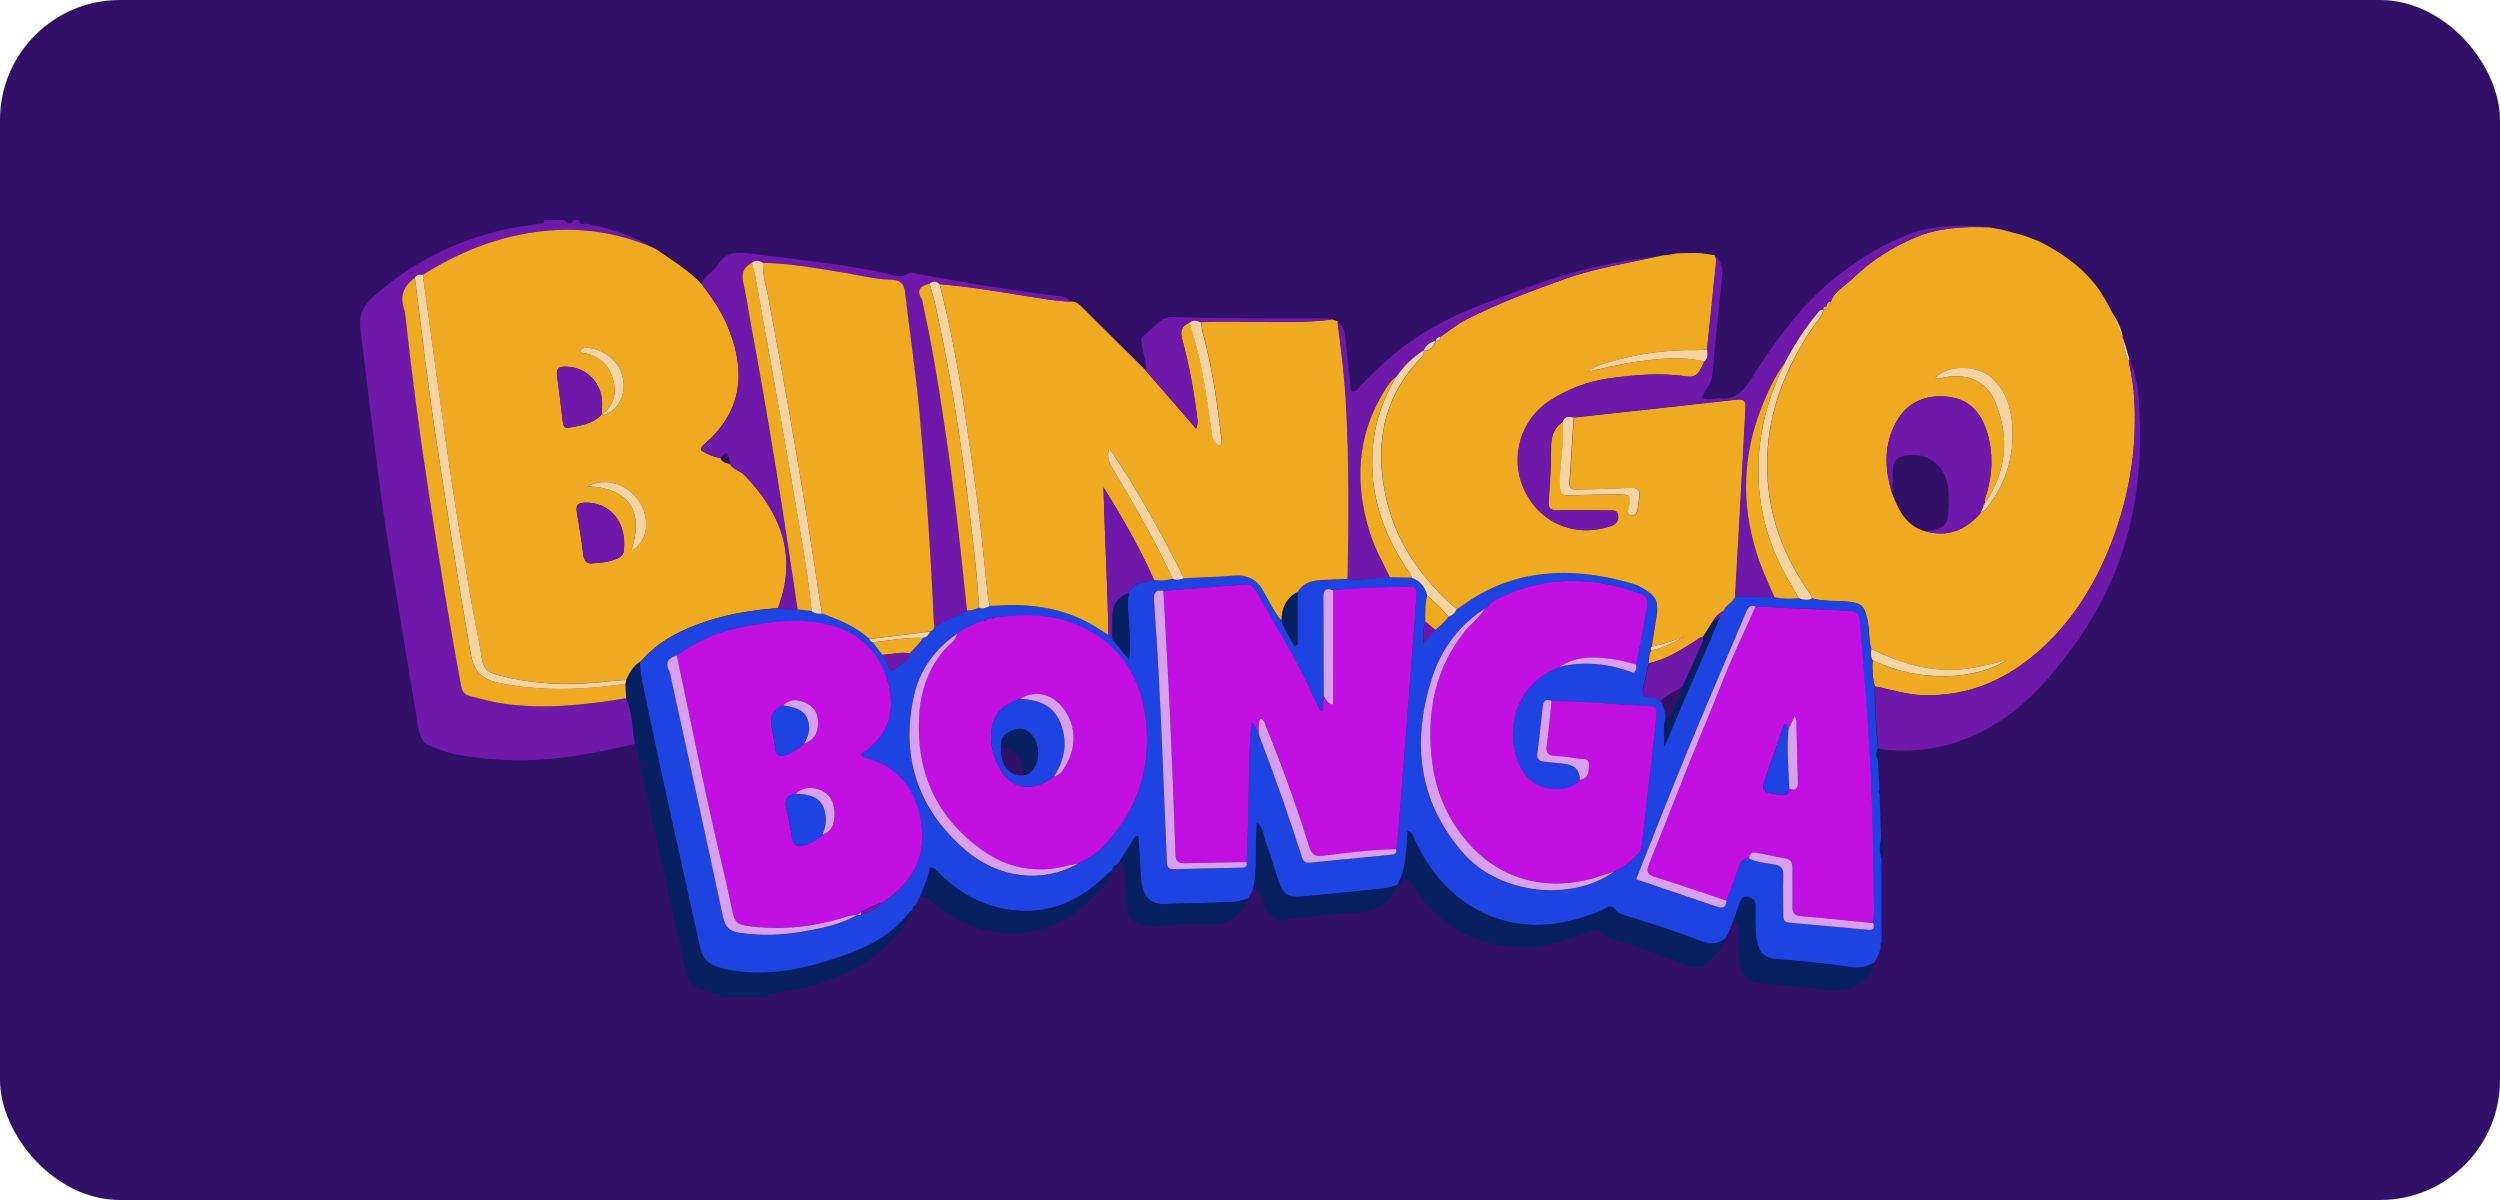 <?xml version="1.0" encoding="UTF-8"?>
<svg xmlns="http://www.w3.org/2000/svg" width="125" height="60" viewBox="0 0 125 60" fill="none">
  <rect width="125" height="60" rx="6" fill="#311067"></rect>
  <g clip-path="url(#clip0_3634_285)">
    <path d="M31.75 37.193C30.301 37.54 28.842 37.828 27.355 37.958C25.893 38.083 24.443 37.995 22.997 37.757C22.475 37.669 21.978 37.486 21.489 37.289C21.079 37.126 20.971 36.742 20.908 36.345C20.415 33.345 19.909 30.345 19.433 27.341C18.861 23.714 18.476 20.054 18.017 16.407C17.925 15.684 18.213 15.237 18.735 14.773C20.574 13.143 22.692 12.086 25.061 11.51C25.68 11.359 26.315 11.297 26.941 11.18C27.033 11.163 27.263 11.267 27.2 11H28.224C28.362 11.238 28.546 11.238 28.692 11H28.972C28.943 11.309 29.189 11.167 29.31 11.188C30.535 11.418 31.696 11.802 32.774 12.433C30.418 11.38 27.994 11.238 25.5 11.84C23.929 12.22 22.5 12.889 21.142 13.737C20.966 13.703 20.812 13.728 20.72 13.904C20.152 14.326 19.985 14.861 20.235 15.525C20.256 15.584 20.256 15.646 20.265 15.709C20.582 18.688 20.983 21.65 21.439 24.613C21.936 27.851 22.458 31.081 23.06 34.298C23.114 34.582 23.235 34.728 23.515 34.803C24.088 34.95 24.652 35.108 25.241 35.188C27.284 35.468 29.298 35.234 31.308 34.908C31.654 35.63 31.596 36.433 31.755 37.189L31.75 37.193Z" fill="#6E19AA"></path>
    <path d="M31.75 37.193C31.588 36.437 31.65 35.635 31.303 34.912C31.291 34.674 31.278 34.436 31.27 34.197C31.283 34.131 31.295 34.064 31.303 33.997C31.487 33.633 31.659 33.261 32.051 33.065C32.035 33.379 32.072 33.684 32.135 33.989C33.046 38.443 34.048 42.876 35.03 47.317C35.122 47.727 35.298 48.086 35.707 48.261C36.079 48.42 36.472 48.504 36.877 48.554C38.402 48.75 39.877 48.512 41.331 48.065C42.915 47.576 44.452 46.995 45.505 45.604C45.53 45.571 45.585 45.562 45.626 45.541C45.146 46.536 44.419 47.321 43.512 47.94C42.092 48.917 40.483 49.398 38.799 49.653C38.645 49.678 38.44 49.607 38.381 49.845H36.05C36.008 49.627 35.824 49.673 35.678 49.644C34.671 49.44 34.416 49.168 34.199 48.173C33.589 45.37 32.966 42.566 32.344 39.767C32.152 38.906 32.031 38.025 31.746 37.185L31.75 37.193Z" fill="#062060"></path>
    <path d="M102.529 12.375C103.641 13.014 104.598 13.812 105.241 14.944C105.525 15.6 106.043 16.139 106.139 16.891C106.189 17.276 106.26 17.673 106.436 18.036C106.52 18.538 106.637 19.03 106.682 19.536C106.904 22.156 106.515 24.696 105.571 27.14C104.823 29.079 103.762 30.842 102.237 32.284C100.511 33.917 98.497 34.858 96.07 34.757C95.272 34.724 94.52 34.469 93.747 34.323C93.621 33.892 93.613 33.45 93.63 33.007C96.061 34.214 98.932 33.951 100.332 33.007C99.454 33.232 98.627 33.441 97.775 33.487C96.27 33.562 94.9 33.09 93.567 32.459C93.425 31.966 93.488 31.452 93.367 30.955C93.199 30.278 93.082 30.157 92.397 30.09C91.804 30.032 91.198 30.09 90.613 29.927C90.546 29.681 90.371 29.497 90.237 29.292C89.289 27.863 88.662 26.301 88.449 24.6C88.064 21.554 88.971 18.838 90.667 16.34C90.855 16.064 91.131 15.834 91.177 15.471V15.479C91.252 15.458 91.298 15.408 91.315 15.333C91.332 15.291 91.348 15.249 91.365 15.203C91.449 15.203 91.503 15.162 91.545 15.095C91.725 14.539 92.251 14.309 92.627 13.937C93.542 13.039 94.616 12.358 95.781 11.869C96.951 11.376 98.209 11.322 99.467 11.368C99.634 11.397 99.801 11.43 99.964 11.46L99.972 11.468V11.455C100.378 11.56 100.783 11.668 101.184 11.773C101.439 11.869 101.694 11.969 101.949 12.065C102.116 12.153 102.283 12.241 102.446 12.325C102.475 12.341 102.5 12.358 102.529 12.375ZM99.045 25.619L99.036 25.628C99.208 25.569 99.312 25.44 99.417 25.302C100.307 24.136 100.699 22.812 100.62 21.354C100.566 20.418 100.311 19.557 99.588 18.893C98.869 18.233 97.323 18.228 96.772 18.901C96.964 18.989 97.135 18.884 97.307 18.855C98.405 18.667 99.325 19.076 99.755 20.096C100.503 21.863 100.323 23.568 99.241 25.168C99.212 24.959 99.304 24.771 99.358 24.579C99.617 23.664 99.65 22.732 99.412 21.817C99.166 20.865 98.652 20.067 97.624 19.875C96.58 19.678 95.56 19.966 94.967 20.848C94.186 22.018 94.194 23.363 94.616 24.696C94.938 25.519 95.301 26.301 96.262 26.56C97.344 26.869 98.226 26.53 98.965 25.724C98.99 25.691 99.02 25.653 99.045 25.619Z" fill="#EEAB21"></path>
    <path d="M32.051 33.065C31.659 33.261 31.487 33.633 31.303 33.997C31.074 34.014 30.84 34.018 30.61 34.047C28.667 34.281 26.745 34.264 24.844 33.734C24.397 33.608 24.167 33.42 24.092 32.94C23.937 31.929 23.703 30.93 23.536 29.923C23.198 27.939 22.863 25.95 22.563 23.957C22.228 21.721 21.927 19.478 21.618 17.238C21.455 16.072 21.297 14.907 21.138 13.741C22.496 12.893 23.929 12.224 25.496 11.844C27.99 11.242 30.413 11.384 32.77 12.437C33.572 12.993 34.416 13.499 35.093 14.213C35.665 14.948 36.171 15.717 36.501 16.599C37.303 18.742 37.036 20.631 35.243 22.185C35.151 22.265 35.043 22.335 35.064 22.519C35.352 22.686 35.661 22.845 36.021 22.891C36.087 23.146 36.321 23.15 36.514 23.213C36.685 23.489 37.023 23.53 37.241 23.76C39.062 25.661 39.89 27.801 38.899 30.399C37.692 30.495 36.493 30.679 35.34 31.055C34.09 31.465 32.933 32.041 32.047 33.057L32.051 33.065ZM30.079 20.727C30.301 20.76 30.468 20.639 30.627 20.514C31.174 20.088 31.337 19.277 31.028 18.521C30.764 17.877 29.879 17.322 29.244 17.401C29.139 17.414 29.018 17.409 29.005 17.627C29.745 17.706 30.326 18.053 30.593 18.792C30.89 19.616 30.706 20.28 30.079 20.735C30.087 20.489 30.121 20.238 30.096 19.991C30.004 19.014 29.202 18.312 28.237 18.333C27.936 18.341 27.81 18.437 27.852 18.751C27.957 19.536 28.049 20.322 28.14 21.107C28.161 21.278 28.224 21.425 28.429 21.387C29.018 21.27 29.636 21.212 30.079 20.727ZM29.686 28.16C30.121 28.151 30.485 28.081 30.835 27.939C31.023 27.863 31.166 27.734 31.186 27.541C31.349 26.159 30.547 25.097 29.223 25.131C28.893 25.139 28.784 25.273 28.838 25.595C28.955 26.284 29.072 26.969 29.147 27.663C29.189 28.06 29.352 28.227 29.682 28.16H29.686ZM31.546 27.55C32.34 27.145 32.532 26.108 32.03 25.198C31.5 24.224 30.276 23.819 29.381 24.316C31.713 24.399 32.152 25.891 31.542 27.55H31.546Z" fill="#EEAB21"></path>
    <path d="M32.051 33.065C32.937 32.05 34.094 31.473 35.344 31.064C36.497 30.688 37.696 30.504 38.904 30.408C39.225 30.512 39.555 30.45 39.881 30.475C40.115 30.504 40.349 30.529 40.583 30.558C40.738 30.679 40.913 30.704 41.105 30.679C41.954 31.005 42.798 31.327 43.479 31.958C43.504 32.05 43.558 32.108 43.654 32.121C43.809 32.33 43.963 32.535 44.118 32.743C44.222 32.931 44.356 33.099 44.41 33.316C44.448 33.462 44.599 33.604 44.72 33.479C44.979 33.211 45.438 33.128 45.484 32.664C45.722 32.422 45.969 32.184 46.149 31.891C46.333 31.853 46.445 31.736 46.516 31.573C46.642 31.532 46.704 31.436 46.725 31.31C47.268 31.047 47.812 30.784 48.355 30.521C48.564 30.521 48.764 30.475 48.948 30.378C49.14 30.445 49.316 30.387 49.483 30.291C49.621 30.291 49.759 30.291 49.901 30.278C51.442 30.174 52.934 30.374 54.325 31.08C54.706 31.273 55.061 31.523 55.424 31.749C55.445 31.858 55.541 31.899 55.621 31.954L56.44 32.969C56.519 32.576 56.498 32.225 56.49 31.878C56.473 31.139 56.327 30.404 56.44 29.66C56.669 29.075 57.238 29.142 57.701 28.995C58.015 29.062 58.324 29.016 58.629 28.945C58.821 29.021 59.009 28.983 59.193 28.908C60.012 28.866 60.835 28.854 61.65 28.782C62.327 28.724 62.811 28.933 63.154 29.539C63.442 30.048 63.697 30.583 64.073 31.039C64.224 31.494 64.487 31.878 64.717 32.288C64.767 32.271 64.821 32.25 64.871 32.234V29.61C65.126 29.179 65.54 29.046 66.004 29.021C66.463 28.995 66.923 28.979 67.382 28.954C68.088 29.033 68.786 28.858 69.488 28.866C69.847 28.87 70.211 28.878 70.57 28.883C71.001 29.033 71.247 29.342 71.352 29.777C71.243 30.203 71.247 30.642 71.26 31.076C71.172 31.398 71.155 31.72 71.155 32.171C71.406 31.891 71.577 31.691 71.753 31.494C71.991 31.289 72.233 31.089 72.413 30.826C72.613 30.775 72.743 30.642 72.831 30.462C73.152 30.245 73.457 30.011 73.792 29.814C76.332 28.327 78.993 28.398 81.709 29.209C81.856 29.25 81.993 29.334 82.127 29.409C82.783 29.768 82.934 30.073 82.817 30.813C82.737 31.319 82.658 31.824 82.574 32.326C82.524 32.384 82.512 32.443 82.553 32.509C82.424 32.71 82.453 32.94 82.42 33.157C82.374 33.395 82.323 33.633 82.278 33.876C82.227 34.143 82.085 34.44 82.152 34.674C82.236 34.962 82.654 34.786 82.871 34.966C82.917 35.004 82.984 35.012 83.038 35.033C83.147 35.305 83.264 35.572 83.284 35.869C83.117 36.349 83.247 36.842 83.188 37.335C83.665 36.333 84.037 35.3 84.488 34.306C85.002 33.182 85.466 32.033 85.959 30.897C86.046 30.792 86.142 30.688 86.142 30.533C86.264 30.224 86.619 30.115 86.74 29.81C87.396 29.827 88.052 29.84 88.708 29.856C89.109 29.931 89.514 29.952 89.919 29.898C90.141 29.99 90.362 30.019 90.592 29.915C91.177 30.078 91.783 30.019 92.376 30.078C93.066 30.145 93.183 30.266 93.346 30.943C93.467 31.44 93.404 31.958 93.546 32.447C93.525 32.635 93.513 32.819 93.609 32.994C93.592 33.437 93.6 33.88 93.726 34.31C93.743 35.342 93.788 36.374 93.893 37.402C93.793 37.607 93.784 37.807 93.893 38.008C93.918 38.505 93.947 39.002 93.972 39.499C93.914 39.562 93.918 39.629 93.977 39.688C94.002 40.423 94.027 41.163 94.052 41.898C93.981 42.249 93.951 42.6 94.077 42.947C94.077 44.342 94.081 45.742 94.085 47.137C94.018 47.196 94.002 47.267 94.039 47.346C93.989 47.639 93.851 47.898 93.697 48.148C93.358 48.295 93.037 48.416 92.635 48.361C91.394 48.19 90.145 48.031 88.892 47.965C88.215 47.927 87.922 47.63 87.809 46.928C87.718 46.373 87.772 45.813 87.759 45.257C87.751 45.006 87.617 44.902 87.4 44.843C87.158 44.781 87.066 44.919 86.995 45.115C86.878 45.449 86.752 45.784 86.631 46.118C86.527 46.402 86.418 46.686 86.239 46.937C85.858 47.229 85.466 47.229 85.023 47.054C83.769 46.556 82.478 46.155 81.187 45.754C81.02 45.704 80.857 45.637 80.761 45.491C80.623 45.282 80.473 45.303 80.285 45.407C79.833 45.654 79.34 45.804 78.847 45.947C77.422 46.348 75.994 46.373 74.598 45.834C72.726 45.111 71.51 43.707 70.687 41.927C70.629 41.797 70.633 41.618 70.374 41.543C70.303 42.479 70.34 43.423 69.852 44.254C69.626 44.313 69.409 44.401 69.179 44.426C67.821 44.568 66.463 44.701 65.105 44.827C64.386 44.894 64.132 44.727 63.894 44.029C63.68 43.398 63.509 42.75 63.271 42.132C63.15 41.818 63.171 41.442 62.845 41.121C62.719 42.316 62.903 43.452 62.619 44.559C62.548 44.681 62.477 44.802 62.406 44.927C62.185 44.986 61.963 45.082 61.737 45.09C60.547 45.14 59.352 45.178 58.161 45.203C57.568 45.215 57.217 44.906 57.087 44.317C57.004 43.937 57.008 43.548 56.983 43.16C56.958 42.713 56.924 42.261 56.891 41.814L56.778 41.802C56.498 42.24 56.218 42.679 55.938 43.118C55.909 43.151 55.884 43.185 55.855 43.222C55.712 43.277 55.612 43.364 55.604 43.527C55.587 43.544 55.575 43.561 55.562 43.582C55.378 43.619 55.291 43.778 55.165 43.891C54.041 44.935 52.733 45.579 51.183 45.545C49.583 45.512 48.213 44.873 47.047 43.778C46.888 43.628 46.779 43.398 46.479 43.369C46.416 43.899 46.174 44.355 46.002 44.831C45.927 44.973 45.852 45.119 45.777 45.261C45.676 45.299 45.622 45.37 45.626 45.478C45.614 45.499 45.601 45.52 45.589 45.541C45.547 45.562 45.493 45.571 45.468 45.604C44.41 46.995 42.877 47.576 41.294 48.065C39.844 48.512 38.365 48.75 36.84 48.554C36.434 48.504 36.041 48.42 35.67 48.261C35.26 48.086 35.085 47.726 34.993 47.317C34.011 42.88 33.008 38.442 32.097 33.989C32.035 33.684 31.997 33.379 32.014 33.065H32.051ZM43.04 45.746C43.437 45.629 43.805 45.47 44.085 45.153C44.197 45.073 44.314 44.994 44.427 44.91C45.785 43.937 46.341 42.617 46.036 40.979C45.748 39.437 44.908 38.35 43.341 37.916C43.241 37.887 43.119 37.891 43.053 37.778C43.094 37.607 43.266 37.565 43.383 37.477C44.277 36.775 44.665 35.852 44.519 34.736C44.268 32.806 43.061 31.557 41.122 31.172C39.806 30.909 38.515 31.101 37.211 31.34C35.971 31.569 34.851 32.041 33.84 32.785C33.409 32.906 33.251 33.149 33.476 33.579C33.526 33.671 33.53 33.788 33.556 33.892C34.425 37.874 35.31 41.852 36.154 45.842C36.267 46.385 36.518 46.59 37.028 46.657C38.068 46.799 39.104 46.765 40.132 46.59C41.076 46.427 42.016 46.239 42.869 45.758H42.86C42.923 45.758 42.99 45.75 43.053 45.746H43.04ZM54.016 43.126H54.041C54.359 42.926 54.706 42.775 54.973 42.516C56.786 40.74 57.563 38.576 57.292 36.065C57.054 33.88 56.03 32.196 53.958 31.285C52.596 30.688 51.158 30.7 49.708 30.88C49.671 30.888 49.633 30.897 49.6 30.905C49.512 30.93 49.424 30.951 49.337 30.976C49.291 30.993 49.24 31.005 49.194 31.022C48.718 31.189 48.254 31.381 47.853 31.703C46.75 32.455 45.99 33.504 45.702 34.774C45.012 37.82 45.864 40.431 48.229 42.491C49.917 43.962 52.132 44.2 53.907 43.193C53.945 43.172 53.983 43.156 54.02 43.135L54.016 43.126ZM87.776 30.324C87.425 30.203 87.354 30.47 87.258 30.7C86.251 33.082 85.232 35.455 84.246 37.845C83.41 39.876 82.612 41.923 81.801 43.966C83.163 44.426 84.496 44.873 85.825 45.328C86.13 45.433 86.309 45.387 86.322 45.032C86.531 44.455 86.757 43.883 86.949 43.297C87.037 43.038 87.179 42.913 87.45 42.93C87.851 43.105 88.286 43.151 88.712 43.218C89.063 43.273 89.172 43.44 89.159 43.778C89.142 44.426 89.159 45.077 89.159 45.725C89.159 45.921 89.163 46.101 89.427 46.126C90.751 46.243 92.076 46.364 93.4 46.486C93.667 46.511 93.734 46.389 93.655 46.151C93.667 45.934 93.692 45.717 93.692 45.504C93.671 42.537 93.609 39.575 93.417 36.612C93.296 34.77 93.128 32.927 92.995 31.085C92.97 30.738 92.861 30.55 92.472 30.533C90.906 30.475 89.339 30.391 87.772 30.32L87.776 30.324ZM77.953 33.358C79.236 33.04 80.481 33.207 81.684 33.65C81.835 33.512 81.814 33.374 81.805 33.236C81.964 32.384 82.131 31.536 82.286 30.683C82.432 29.852 82.436 29.814 81.63 29.551C79.466 28.845 77.31 28.833 75.204 29.785C74.932 29.906 74.623 30.007 74.443 30.282C74.381 30.328 74.318 30.374 74.255 30.424C72.944 31.256 72.07 32.447 71.602 33.892C70.566 37.076 70.892 40.072 73.156 42.662C74.957 44.727 78.559 45.123 80.707 43.586C81.162 43.402 81.525 43.093 81.864 42.746C81.998 42.608 82.069 42.445 82.09 42.253C82.265 40.665 82.453 39.082 82.633 37.498C82.7 36.913 82.762 36.328 82.825 35.743C82.85 35.526 82.846 35.338 82.545 35.321C80.89 35.238 79.24 35.066 77.581 35.058C77.314 34.941 77.168 35.029 77.134 35.321C77.046 36.107 76.959 36.897 76.863 37.678C76.829 37.962 76.942 38.075 77.214 38.096C77.552 38.121 77.891 38.167 78.233 38.204C78.726 38.254 78.98 38.518 78.993 38.994C78.776 39.261 78.488 39.391 78.154 39.437C77.118 39.571 76.328 39.136 75.927 38.171C75.271 36.612 75.659 34.264 77.953 33.37V33.358ZM65.611 34.707C64.775 32.91 63.76 31.218 62.774 29.505C62.653 29.292 62.494 29.2 62.243 29.221C60.885 29.334 59.527 29.438 58.169 29.543C57.752 29.459 57.672 29.66 57.701 30.04C57.894 32.685 58.027 35.33 58.132 37.979C58.199 39.667 58.274 41.355 58.341 43.043C58.349 43.277 58.361 43.473 58.687 43.461C59.803 43.427 60.919 43.406 62.034 43.385C62.218 43.385 62.394 43.373 62.327 43.105C62.456 40.791 62.389 38.472 62.556 36.128C62.786 36.24 62.749 36.483 62.932 36.541C62.945 36.633 62.937 36.729 62.97 36.813C63.751 38.819 64.453 40.849 65.114 42.896C65.189 43.13 65.335 43.156 65.54 43.135C66.864 43.001 68.189 42.876 69.513 42.746C69.689 42.729 69.873 42.717 69.818 42.458C69.835 42.353 69.864 42.245 69.873 42.136C70.094 39.307 70.311 36.479 70.533 33.65C70.633 32.367 70.729 31.085 70.825 29.802C70.846 29.555 70.867 29.317 70.503 29.33C69.221 29.367 67.934 29.367 66.651 29.514C66.35 29.384 66.171 29.443 66.171 29.806C66.175 31.473 66.179 33.145 66.187 34.812C66.166 35.058 66.141 35.305 66.12 35.555C66.095 35.555 66.066 35.559 66.041 35.564C65.907 35.292 65.774 35.02 65.644 34.749C65.648 34.724 65.644 34.711 65.619 34.703L65.611 34.707Z" fill="#1D43E0"></path>
    <path d="M64.077 31.039C63.697 30.583 63.446 30.044 63.158 29.539C62.811 28.933 62.331 28.724 61.654 28.782C60.839 28.854 60.016 28.87 59.197 28.908C58.082 26.664 56.866 24.479 55.458 22.407C55.345 22.766 55.428 23.071 55.591 23.355C55.85 23.798 56.114 24.237 56.368 24.675C57.179 26.067 57.969 27.471 58.629 28.941C58.324 29.012 58.015 29.058 57.701 28.991C56.987 27.387 56.114 25.866 55.173 24.366C55.24 26.84 55.382 29.292 55.424 31.749C55.056 31.523 54.706 31.277 54.325 31.081C52.934 30.374 51.442 30.174 49.901 30.278C49.763 30.287 49.625 30.287 49.483 30.291C49.445 30.061 49.395 29.835 49.37 29.606C49.253 28.515 49.153 27.42 49.027 26.326C48.798 24.312 48.488 22.306 48.192 20.301C47.887 18.245 47.494 16.214 46.984 14.205C48.468 14.322 49.93 14.577 51.392 14.811C52.107 14.923 52.817 15.049 53.54 15.078C53.803 15.057 53.966 15.224 54.133 15.391C55.186 16.44 56.239 17.485 57.292 18.529C58.132 19.494 58.967 20.459 59.807 21.429C59.895 21.216 59.891 21.065 59.87 20.915C59.699 19.595 59.473 18.279 59.118 16.996C58.997 16.553 59.072 16.294 59.485 16.127C59.573 16.423 59.665 16.72 59.745 17.017C60.146 18.483 60.367 19.983 60.568 21.483C60.609 21.788 60.639 22.118 60.99 22.26C61.153 22.122 61.077 21.98 61.065 21.847C60.868 20.079 60.601 18.324 60.141 16.603C60.096 16.44 60.079 16.269 60.05 16.102C60.914 16.039 61.783 16.085 62.653 16.085C63.969 16.085 65.285 16.143 66.597 15.968C66.693 15.997 66.793 16.031 66.889 16.06C67.065 17.426 67.24 18.788 67.315 20.167C67.47 23.092 67.466 26.017 67.395 28.941C66.935 28.962 66.476 28.983 66.016 29.008C65.552 29.033 65.139 29.167 64.884 29.597C64.316 29.902 64.086 30.399 64.086 31.026L64.077 31.039Z" fill="#EEAB21"></path>
    <path d="M82.432 33.161C82.466 32.944 82.436 32.714 82.566 32.514C83.188 32.413 83.715 32.083 84.266 31.808C83.719 32.021 83.163 32.213 82.587 32.33C82.666 31.824 82.75 31.319 82.829 30.817C82.942 30.078 82.796 29.773 82.14 29.413C82.006 29.338 81.868 29.255 81.722 29.213C79.006 28.402 76.34 28.335 73.804 29.819C73.47 30.015 73.161 30.249 72.843 30.466C71.113 28.971 69.826 27.174 69.317 24.922C68.732 22.344 69.116 19.962 70.988 17.957C71.097 17.84 71.255 17.727 71.189 17.522C71.544 17.564 71.686 17.33 71.794 17.054H71.79C71.945 17.063 72.037 16.996 72.037 16.829C72.459 16.544 72.856 16.214 73.307 15.98C74.903 15.166 76.578 14.543 78.262 13.941C79.746 13.415 81.291 13.173 82.821 12.834C82.959 12.809 83.096 12.784 83.23 12.759C83.268 12.759 83.309 12.755 83.351 12.751C83.51 12.726 83.673 12.696 83.832 12.671C83.903 12.671 83.978 12.663 84.053 12.659C84.279 12.659 84.5 12.65 84.722 12.65C84.83 12.65 84.943 12.659 85.056 12.659C85.282 12.692 85.507 12.726 85.733 12.759C85.787 12.847 85.833 12.939 85.821 13.056C85.666 14.526 85.516 16.001 85.365 17.472C85.198 17.485 85.027 17.51 84.86 17.506C83.347 17.48 81.868 17.673 80.422 18.12C80.105 18.22 79.766 18.295 79.407 18.579C80.239 18.404 80.953 18.22 81.68 18.111C82.858 17.936 84.041 17.79 85.227 18.074C85.039 18.429 84.935 18.905 84.383 18.826C83.063 18.629 81.747 18.738 80.443 18.922C79.374 19.072 78.371 19.457 77.464 20.054C76.048 20.982 75.5 22.854 76.181 24.399C76.946 26.142 78.734 26.915 80.552 26.305C80.823 26.213 80.924 26.046 80.911 25.787C80.894 25.477 80.652 25.528 80.464 25.523C79.612 25.515 78.755 25.503 77.903 25.519C77.548 25.528 77.41 25.436 77.439 25.043C77.506 24.161 77.556 23.276 77.556 22.394C77.556 21.842 77.686 21.391 78.158 21.078C78.158 21.249 78.158 21.416 78.158 21.588C78.17 22.515 77.961 23.434 78.011 24.366C78.028 24.671 78.112 24.776 78.413 24.767C79.236 24.742 80.055 24.734 80.878 24.725C81.53 24.717 81.584 24.776 81.438 25.415C81.404 25.569 81.375 25.712 81.534 25.766C81.713 25.828 81.835 25.682 81.876 25.536C81.931 25.344 81.918 25.135 81.964 24.939C82.056 24.525 81.906 24.374 81.484 24.395C80.648 24.441 79.812 24.454 78.972 24.483C78.713 24.491 78.454 24.512 78.484 24.124C78.559 23.042 78.626 21.959 78.697 20.877C81.425 20.581 84.153 20.284 86.882 19.979C87.237 19.941 87.308 20.088 87.287 20.401C87.17 22.477 87.061 24.554 86.949 26.631C86.89 27.696 86.828 28.762 86.765 29.827C86.639 30.132 86.284 30.245 86.167 30.55C85.929 30.683 85.745 30.872 85.62 31.118C85.466 31.36 85.311 31.603 85.156 31.845C84.993 31.862 84.889 31.983 84.759 32.062C84.028 32.514 83.305 32.986 82.445 33.17L82.432 33.161Z" fill="#EEAB21"></path>
    <path d="M53.536 15.086C52.813 15.057 52.102 14.936 51.388 14.819C49.926 14.585 48.459 14.33 46.98 14.213C46.821 14.067 46.654 14.021 46.474 14.188C46.052 14.297 45.789 14.48 46.09 14.961C46.144 15.049 46.136 15.17 46.161 15.278C46.604 17.284 46.926 19.31 47.235 21.341C47.456 22.799 47.648 24.257 47.824 25.72C48.016 27.32 48.175 28.924 48.35 30.529C47.807 30.792 47.264 31.055 46.721 31.319C46.713 31.273 46.696 31.227 46.692 31.181C46.533 27.659 46.286 24.14 45.969 20.627C45.785 18.617 45.48 16.62 45.25 14.618C45.2 14.171 44.987 14 44.565 13.992C43.746 13.971 42.952 13.762 42.15 13.632C40.821 13.415 39.497 13.173 38.147 13.143C37.963 13.052 37.775 12.972 37.592 13.152C37.145 13.369 37.044 13.703 37.161 14.184C37.316 14.831 37.404 15.496 37.525 16.152C38.41 20.911 39.171 25.691 39.873 30.483C39.547 30.458 39.217 30.521 38.895 30.416C39.885 27.817 39.058 25.678 37.236 23.777C37.019 23.547 36.681 23.505 36.509 23.23C36.426 23.05 36.526 22.808 36.321 22.661C36.163 22.678 36.104 22.812 36.016 22.904C35.661 22.854 35.352 22.699 35.06 22.532C35.035 22.348 35.147 22.273 35.239 22.198C37.032 20.643 37.303 18.755 36.497 16.611C36.167 15.73 35.661 14.961 35.089 14.226C35.185 13.774 35.657 13.62 35.866 13.273C36.259 12.617 36.789 12.579 37.483 12.671C39.752 12.98 42.041 13.173 44.281 13.666C44.678 13.753 45.045 13.95 45.447 13.657C45.522 13.603 45.689 13.657 45.81 13.682C48.137 14.125 50.477 14.501 52.83 14.794C53.084 14.827 53.36 14.844 53.531 15.09L53.536 15.086Z" fill="#6E19AA"></path>
    <path d="M78.141 21.078C77.669 21.391 77.54 21.842 77.54 22.394C77.54 23.276 77.493 24.161 77.422 25.043C77.393 25.431 77.531 25.523 77.886 25.519C78.739 25.503 79.595 25.519 80.448 25.523C80.64 25.523 80.882 25.477 80.895 25.787C80.907 26.046 80.811 26.213 80.535 26.305C78.714 26.915 76.93 26.142 76.165 24.399C75.484 22.854 76.035 20.982 77.448 20.054C78.354 19.457 79.357 19.072 80.427 18.922C81.734 18.738 83.046 18.629 84.367 18.826C84.918 18.909 85.023 18.433 85.211 18.074C85.424 17.911 85.353 17.685 85.344 17.476C85.495 16.006 85.645 14.531 85.8 13.06C85.812 12.943 85.766 12.855 85.712 12.763C86.017 13.022 86.155 13.34 86.113 13.741C85.942 15.408 85.771 17.075 85.616 18.742C85.574 19.181 85.282 19.49 85.064 19.858C85.386 20.075 85.695 19.887 85.984 19.916C86.744 19.991 87.141 19.586 87.538 18.968C88.812 16.975 90.183 15.044 92.117 13.607C93.178 12.818 94.302 12.124 95.552 11.677C96.818 11.221 98.134 11.234 99.454 11.364C98.197 11.318 96.935 11.376 95.769 11.865C94.599 12.358 93.525 13.035 92.615 13.933C92.238 14.305 91.712 14.535 91.532 15.09C91.445 15.078 91.39 15.128 91.353 15.199C91.336 15.241 91.319 15.283 91.302 15.329C91.215 15.341 91.169 15.391 91.156 15.475L91.16 15.466C91.094 15.496 91.002 15.504 90.956 15.554C90.279 16.344 89.715 17.205 89.243 18.132C88.737 18.801 88.39 19.549 88.081 20.334C87.045 22.954 87.041 25.569 88.01 28.198C88.219 28.762 88.478 29.309 88.716 29.865C88.06 29.848 87.404 29.835 86.748 29.819C86.811 28.753 86.874 27.688 86.932 26.622C87.045 24.546 87.154 22.469 87.27 20.393C87.287 20.079 87.216 19.933 86.865 19.971C84.137 20.276 81.409 20.572 78.68 20.869C78.467 20.848 78.233 20.777 78.137 21.074L78.141 21.078Z" fill="#6E19AA"></path>
    <path d="M93.914 37.41C93.809 36.383 93.759 35.351 93.747 34.319C94.52 34.469 95.272 34.72 96.07 34.753C98.501 34.853 100.511 33.913 102.237 32.28C103.762 30.838 104.819 29.075 105.571 27.136C106.515 24.692 106.908 22.152 106.682 19.532C106.641 19.03 106.519 18.533 106.44 18.032C106.448 18.015 106.461 17.998 106.482 17.99C106.837 18.73 106.908 19.536 106.958 20.326C107.234 24.621 106.327 28.607 103.783 32.154C102.855 33.445 101.869 34.669 100.595 35.635C98.639 37.114 96.45 37.757 94.006 37.461C93.977 37.444 93.951 37.427 93.922 37.41H93.914Z" fill="#6E19AA"></path>
    <path d="M69.877 44.263C70.361 43.431 70.328 42.487 70.399 41.551C70.654 41.626 70.65 41.806 70.712 41.935C71.54 43.719 72.751 45.119 74.623 45.842C76.019 46.381 77.448 46.356 78.872 45.955C79.365 45.817 79.854 45.662 80.31 45.416C80.498 45.316 80.648 45.295 80.786 45.499C80.882 45.646 81.045 45.712 81.212 45.763C82.503 46.16 83.79 46.565 85.048 47.062C85.495 47.238 85.883 47.238 86.263 46.945C86.096 47.492 85.649 47.827 85.282 48.211C85.064 48.437 84.734 48.395 84.442 48.286C83.059 47.777 81.68 47.263 80.272 46.824C80.255 46.82 80.239 46.816 80.23 46.807C79.796 46.252 79.344 46.602 78.893 46.782C76.85 47.593 74.836 47.609 72.889 46.498C71.899 45.934 71.168 45.09 70.541 44.15C70.474 44.05 70.432 43.924 70.282 43.907C70.09 43.958 70.094 44.233 69.881 44.258L69.877 44.263Z" fill="#062060"></path>
    <path d="M82.808 12.834C81.279 13.168 79.733 13.415 78.25 13.941C76.566 14.539 74.886 15.162 73.294 15.98C72.843 16.21 72.446 16.54 72.024 16.829C71.907 16.866 71.799 16.916 71.778 17.058L71.782 17.054C71.494 17.104 71.31 17.28 71.176 17.526C70.666 17.861 70.219 18.262 69.872 18.767C69.847 18.792 69.826 18.817 69.801 18.843L69.793 18.855C69.53 19.039 69.363 19.302 69.2 19.561C67.825 21.801 67.716 24.174 68.477 26.635C68.719 27.42 69.129 28.139 69.484 28.874C68.778 28.866 68.084 29.041 67.374 28.962C67.445 26.037 67.453 23.113 67.294 20.188C67.219 18.813 67.044 17.447 66.868 16.081C67.106 16.231 67.215 16.457 67.244 16.728C67.328 17.514 67.416 18.299 67.499 19.085C67.516 19.248 67.537 19.411 67.558 19.57C67.813 19.611 67.892 19.432 68.001 19.319C68.836 18.446 69.714 17.614 70.716 16.941C71.903 16.148 73.186 15.546 74.535 15.057C75.856 14.581 77.151 14.042 78.509 13.666C79.917 13.277 81.337 12.98 82.796 12.847L82.808 12.834Z" fill="#6E19AA"></path>
    <path d="M59.481 16.135C59.068 16.302 58.988 16.557 59.114 17.004C59.469 18.287 59.694 19.603 59.866 20.923C59.887 21.074 59.891 21.224 59.803 21.437C58.963 20.472 58.123 19.503 57.288 18.538C57.346 18.107 57.167 17.714 57.108 17.301C57.083 17.134 56.991 16.9 57.133 16.812C57.647 16.498 57.965 15.826 58.65 15.847C61.194 15.93 63.739 15.918 66.283 15.914C66.388 15.914 66.492 15.955 66.597 15.98C65.285 16.156 63.969 16.097 62.653 16.097C61.783 16.097 60.919 16.056 60.05 16.114C59.857 16.022 59.669 15.98 59.49 16.131L59.481 16.135Z" fill="#6E19AA"></path>
    <path d="M86.652 46.13C86.773 45.796 86.899 45.466 87.016 45.128C87.082 44.931 87.179 44.793 87.421 44.856C87.638 44.91 87.772 45.019 87.78 45.27C87.793 45.825 87.743 46.385 87.83 46.941C87.947 47.647 88.236 47.944 88.912 47.977C90.166 48.044 91.411 48.203 92.656 48.374C93.057 48.428 93.379 48.311 93.718 48.161C93.233 49.314 92.539 49.64 91.069 49.46C90.149 49.348 89.226 49.264 88.302 49.193C87.337 49.122 86.978 48.775 86.945 47.802C86.928 47.367 86.945 46.937 86.936 46.502C86.936 46.314 86.936 46.109 86.656 46.13H86.652Z" fill="#062060"></path>
    <path d="M46.04 44.835C46.211 44.359 46.454 43.903 46.516 43.373C46.817 43.402 46.926 43.636 47.084 43.782C48.246 44.877 49.621 45.52 51.221 45.55C52.771 45.583 54.079 44.94 55.203 43.895C55.324 43.782 55.416 43.619 55.6 43.586C55.62 43.803 55.449 43.92 55.341 44.058C54.079 45.646 52.525 46.736 50.406 46.661C49.057 46.615 47.853 46.089 46.784 45.257C46.562 45.086 46.395 44.797 46.048 44.835H46.04Z" fill="#062060"></path>
    <path d="M62.644 44.559C62.924 43.456 62.744 42.316 62.87 41.121C63.196 41.442 63.179 41.823 63.296 42.132C63.534 42.75 63.705 43.398 63.919 44.029C64.157 44.727 64.416 44.894 65.13 44.827C66.488 44.702 67.846 44.568 69.204 44.426C69.43 44.401 69.651 44.313 69.877 44.254C69.475 45.332 68.619 45.621 67.562 45.646C66.451 45.671 65.343 45.842 64.24 45.98C63.776 46.038 63.392 45.792 63.2 45.303C63.091 45.019 63.008 44.722 62.907 44.409C62.799 44.468 62.719 44.513 62.644 44.555V44.559Z" fill="#062060"></path>
    <path d="M55.967 43.118C56.247 42.679 56.527 42.24 56.807 41.802L56.92 41.814C56.949 42.261 56.987 42.708 57.012 43.16C57.033 43.548 57.029 43.933 57.116 44.317C57.246 44.906 57.597 45.215 58.19 45.203C59.381 45.178 60.576 45.14 61.767 45.09C61.992 45.082 62.214 44.986 62.435 44.927C62.047 45.7 61.554 46.277 60.555 46.218C59.627 46.164 58.696 46.235 57.768 46.293C56.736 46.356 56.302 45.917 56.281 44.864C56.272 44.401 56.281 43.933 56.206 43.473C56.181 43.31 56.151 43.168 55.967 43.118Z" fill="#062060"></path>
    <path d="M106.474 17.994C106.474 17.994 106.44 18.015 106.432 18.036C106.256 17.673 106.185 17.276 106.135 16.891C106.039 16.139 105.521 15.6 105.237 14.944C105.809 15.897 106.202 16.921 106.474 17.994Z" fill="#F6D4A1"></path>
    <path d="M101.944 12.061C101.69 11.965 101.435 11.865 101.18 11.769C101.435 11.869 101.69 11.965 101.944 12.061Z" fill="#6E19AA"></path>
    <path d="M94.102 42.959C93.977 42.612 94.006 42.261 94.077 41.91C94.236 42.257 94.219 42.608 94.102 42.959Z" fill="#062060"></path>
    <path d="M85.043 12.663C84.931 12.663 84.818 12.655 84.709 12.655C84.822 12.655 84.935 12.663 85.043 12.663Z" fill="#6E19AA"></path>
    <path d="M84.041 12.663C83.966 12.663 83.894 12.671 83.819 12.675C83.894 12.675 83.966 12.667 84.041 12.663Z" fill="#6E19AA"></path>
    <path d="M93.914 37.41C93.943 37.427 93.968 37.444 93.997 37.461C93.989 37.649 94.027 37.845 93.918 38.016C93.809 37.816 93.814 37.611 93.918 37.41H93.914Z" fill="#062060"></path>
    <path d="M83.343 12.755C83.301 12.755 83.259 12.759 83.222 12.763C83.264 12.763 83.301 12.759 83.343 12.755Z" fill="#6E19AA"></path>
    <path d="M102.529 12.375C102.5 12.358 102.471 12.341 102.446 12.325C102.475 12.341 102.5 12.358 102.529 12.375Z" fill="#6E19AA"></path>
    <path d="M55.637 43.527C55.646 43.364 55.742 43.273 55.888 43.222C55.888 43.389 55.809 43.498 55.637 43.527Z" fill="#062060"></path>
    <path d="M99.968 11.451V11.464L99.96 11.455L99.968 11.451Z" fill="#6E19AA"></path>
    <path d="M94.002 39.696C93.939 39.633 93.939 39.571 93.998 39.508C94.069 39.566 94.069 39.633 94.002 39.696Z" fill="#062060"></path>
    <path d="M45.664 45.483C45.656 45.37 45.71 45.303 45.814 45.266C45.827 45.378 45.777 45.453 45.664 45.483Z" fill="#062060"></path>
    <path d="M94.06 47.359C94.022 47.275 94.039 47.208 94.106 47.15C94.186 47.242 94.152 47.309 94.06 47.359Z" fill="#062060"></path>
    <path d="M31.27 34.197C31.283 34.436 31.295 34.674 31.303 34.912C29.29 35.238 27.276 35.472 25.237 35.192C24.648 35.112 24.084 34.958 23.511 34.807C23.231 34.736 23.11 34.586 23.056 34.302C22.454 31.085 21.932 27.851 21.434 24.617C20.979 21.659 20.582 18.692 20.26 15.713C20.252 15.65 20.252 15.588 20.231 15.529C19.976 14.865 20.148 14.326 20.716 13.908C20.733 13.95 20.758 13.996 20.762 14.037C21.088 16.636 21.389 19.244 21.785 21.834C22.337 25.452 22.897 29.071 23.532 32.676C23.695 33.604 24.1 33.968 24.969 34.147C27.071 34.582 29.164 34.486 31.266 34.193L31.27 34.197Z" fill="#EEAB21"></path>
    <path d="M31.27 34.197C29.168 34.49 27.075 34.586 24.973 34.151C24.108 33.972 23.703 33.608 23.536 32.681C22.901 29.075 22.341 25.457 21.79 21.838C21.393 19.248 21.092 16.645 20.766 14.042C20.762 13.996 20.737 13.954 20.72 13.912C20.812 13.737 20.962 13.712 21.142 13.745C21.301 14.911 21.459 16.076 21.622 17.242C21.936 19.482 22.233 21.726 22.567 23.961C22.868 25.954 23.202 27.939 23.54 29.927C23.712 30.934 23.945 31.933 24.096 32.944C24.167 33.425 24.401 33.612 24.848 33.738C26.749 34.269 28.675 34.285 30.614 34.051C30.844 34.022 31.078 34.018 31.308 34.001C31.295 34.068 31.282 34.135 31.274 34.202L31.27 34.197Z" fill="#F6D4A1"></path>
    <path d="M94.616 24.696C94.194 23.363 94.181 22.018 94.967 20.848C95.56 19.966 96.58 19.674 97.624 19.875C98.656 20.071 99.17 20.865 99.412 21.817C99.651 22.732 99.613 23.664 99.358 24.579C99.304 24.771 99.212 24.955 99.241 25.168L99.237 25.164C99.162 25.218 99.153 25.298 99.153 25.381L99.036 25.632L99.045 25.624C99.02 25.657 98.99 25.695 98.965 25.728C98.226 26.535 97.344 26.873 96.262 26.564C97.257 26.451 97.415 26.284 97.436 25.285C97.44 24.976 97.436 24.667 97.398 24.362C97.248 23.213 96.329 22.561 95.222 22.791C94.867 22.862 94.666 23.042 94.649 23.405C94.632 23.835 94.628 24.27 94.616 24.7V24.696Z" fill="#6E19AA"></path>
    <path d="M89.251 18.132C89.723 17.205 90.287 16.344 90.964 15.554C91.006 15.504 91.098 15.496 91.169 15.466C91.127 15.83 90.847 16.06 90.659 16.336C88.963 18.834 88.056 21.55 88.44 24.596C88.658 26.296 89.28 27.859 90.229 29.288C90.367 29.493 90.538 29.677 90.605 29.923C90.379 30.027 90.153 29.994 89.932 29.906C89.794 29.664 89.66 29.418 89.518 29.179C88.344 27.224 87.797 25.114 87.939 22.828C88.043 21.17 88.511 19.616 89.247 18.132H89.251Z" fill="#F6D4A1"></path>
    <path d="M99.036 25.628C99.074 25.544 99.112 25.461 99.153 25.377C99.183 25.306 99.208 25.231 99.237 25.16L99.241 25.164C100.323 23.564 100.499 21.859 99.755 20.092C99.325 19.076 98.405 18.663 97.306 18.851C97.135 18.88 96.96 18.985 96.772 18.897C97.327 18.224 98.869 18.228 99.588 18.889C100.311 19.553 100.57 20.413 100.62 21.349C100.699 22.808 100.311 24.128 99.416 25.298C99.312 25.436 99.208 25.565 99.036 25.624V25.628Z" fill="#F6D4A1"></path>
    <path d="M93.626 33.002C93.529 32.827 93.542 32.643 93.563 32.455C94.896 33.086 96.266 33.558 97.77 33.483C98.623 33.441 99.45 33.232 100.327 33.002C98.928 33.947 96.057 34.21 93.626 33.002Z" fill="#F6D4A1"></path>
    <path d="M91.357 15.199C91.394 15.128 91.449 15.078 91.537 15.091C91.49 15.153 91.436 15.199 91.357 15.199Z" fill="#F6D4A1"></path>
    <path d="M91.16 15.475C91.173 15.391 91.219 15.337 91.307 15.329C91.29 15.408 91.24 15.458 91.16 15.475Z" fill="#F6D4A1"></path>
    <path d="M29.691 28.16C29.356 28.227 29.198 28.064 29.156 27.663C29.081 26.969 28.964 26.28 28.847 25.595C28.792 25.273 28.901 25.139 29.231 25.131C30.555 25.097 31.358 26.159 31.195 27.541C31.174 27.734 31.032 27.863 30.844 27.939C30.493 28.081 30.134 28.147 29.695 28.16H29.691Z" fill="#6E19AA"></path>
    <path d="M30.079 20.727C29.636 21.212 29.018 21.274 28.429 21.387C28.224 21.429 28.161 21.282 28.14 21.107C28.044 20.322 27.957 19.536 27.852 18.751C27.81 18.437 27.936 18.341 28.237 18.333C29.198 18.312 30.004 19.014 30.096 19.991C30.117 20.238 30.083 20.489 30.079 20.735V20.727Z" fill="#6E19AA"></path>
    <path d="M31.546 27.55C32.152 25.891 31.717 24.399 29.386 24.316C30.28 23.819 31.5 24.224 32.035 25.198C32.532 26.108 32.34 27.145 31.55 27.55H31.546Z" fill="#F6D4A1"></path>
    <path d="M30.079 20.727V20.735C30.706 20.28 30.89 19.616 30.593 18.792C30.326 18.057 29.745 17.706 29.005 17.627C29.018 17.409 29.139 17.413 29.244 17.401C29.883 17.322 30.764 17.877 31.028 18.521C31.337 19.277 31.178 20.088 30.627 20.514C30.468 20.639 30.305 20.76 30.079 20.727Z" fill="#F6D4A1"></path>
    <path d="M58.173 29.543C59.531 29.438 60.889 29.334 62.247 29.221C62.498 29.2 62.657 29.292 62.778 29.505C63.764 31.218 64.783 32.91 65.615 34.707C65.615 34.728 65.623 34.745 65.64 34.753C65.774 35.025 65.907 35.296 66.037 35.568C66.062 35.568 66.091 35.564 66.116 35.559C66.137 35.313 66.162 35.066 66.183 34.816C66.296 34.941 66.304 35.167 66.651 35.229V29.514C67.93 29.363 69.216 29.367 70.503 29.33C70.867 29.317 70.842 29.555 70.825 29.802C70.725 31.085 70.629 32.367 70.533 33.65C70.315 36.479 70.094 39.307 69.872 42.136C69.864 42.245 69.839 42.349 69.818 42.453C68.594 42.487 67.378 42.633 66.166 42.788C65.774 42.838 65.594 42.738 65.469 42.337C64.838 40.314 64.119 38.321 63.317 36.358C63.254 36.203 63.242 35.99 63.02 35.931C62.903 36.136 62.966 36.345 62.937 36.537C62.753 36.479 62.786 36.236 62.561 36.124C62.394 38.468 62.46 40.791 62.331 43.101C61.307 43.118 60.288 43.126 59.264 43.156C58.942 43.164 58.792 43.089 58.779 42.725C58.704 40.448 58.616 38.171 58.512 35.898C58.416 33.78 58.291 31.661 58.178 29.539L58.173 29.543Z" fill="#C210E3"></path>
    <path d="M33.84 32.777C34.851 32.033 35.971 31.561 37.211 31.331C38.511 31.093 39.802 30.901 41.122 31.164C43.061 31.548 44.268 32.798 44.519 34.728C44.665 35.844 44.277 36.771 43.383 37.469C43.266 37.561 43.094 37.598 43.053 37.77C43.119 37.883 43.241 37.883 43.341 37.908C44.908 38.342 45.752 39.428 46.036 40.97C46.341 42.608 45.785 43.928 44.427 44.902C44.314 44.981 44.197 45.065 44.085 45.144C43.704 45.228 43.374 45.416 43.044 45.604C42.977 45.654 42.915 45.7 42.848 45.75H42.856C42.585 45.725 42.338 45.825 42.083 45.901C40.5 46.373 38.895 46.523 37.253 46.272C36.89 46.218 36.723 46.038 36.647 45.687C36.43 44.672 36.2 43.657 35.962 42.646C35.185 39.37 34.542 36.065 33.835 32.773L33.84 32.777ZM39.158 35.271C38.688 35.444 38.491 35.777 38.569 36.27C38.632 36.65 38.72 37.03 38.757 37.41C38.799 37.812 38.995 37.849 39.326 37.74C39.677 37.628 39.94 37.398 40.22 37.176C40.684 37.005 40.884 36.658 40.905 36.178C40.922 35.689 40.709 35.325 40.274 35.133C39.898 34.966 39.493 34.92 39.158 35.267V35.271ZM39.764 39.683C39.321 39.771 39.213 40.026 39.321 40.452C39.447 40.941 39.526 41.447 39.61 41.948C39.66 42.249 39.827 42.328 40.099 42.278C40.504 42.203 40.851 42.015 41.135 41.718C41.599 41.572 41.703 41.192 41.724 40.778C41.749 40.252 41.586 39.779 41.097 39.533C40.646 39.307 40.174 39.332 39.764 39.683Z" fill="#C210E3"></path>
    <path d="M74.26 30.42C74.322 30.374 74.385 30.328 74.448 30.282C74.627 30.007 74.936 29.906 75.208 29.785C77.314 28.833 79.47 28.845 81.634 29.551C82.441 29.814 82.436 29.856 82.29 30.683C82.14 31.536 81.973 32.388 81.81 33.236C81.525 33.161 81.246 33.069 80.957 33.019C79.925 32.835 78.897 32.735 77.957 33.362C75.663 34.256 75.275 36.604 75.931 38.163C76.336 39.128 77.122 39.566 78.158 39.428C78.492 39.387 78.78 39.253 78.998 38.986C79.462 38.931 79.428 38.559 79.445 38.25C79.466 37.891 79.152 37.962 78.943 37.928C78.546 37.87 78.15 37.816 77.748 37.795C77.368 37.778 77.293 37.603 77.339 37.256C77.439 36.525 77.506 35.785 77.585 35.05C79.244 35.058 80.895 35.229 82.549 35.313C82.846 35.33 82.85 35.518 82.829 35.735C82.766 36.32 82.704 36.905 82.637 37.49C82.457 39.073 82.269 40.661 82.094 42.245C82.073 42.441 82.002 42.604 81.868 42.738C81.53 43.08 81.166 43.394 80.711 43.573C80.519 43.632 80.326 43.69 80.134 43.757C77.527 44.664 75.049 44.058 73.353 42.073C72.304 40.845 71.732 39.399 71.573 37.799C71.352 35.518 71.769 33.399 73.24 31.561C73.562 31.16 73.988 30.859 74.26 30.416V30.42Z" fill="#C210E3"></path>
    <path d="M87.454 42.93C87.183 42.913 87.041 43.034 86.953 43.298C86.761 43.878 86.539 44.455 86.326 45.032C85.135 44.635 83.949 44.225 82.75 43.849C82.37 43.728 82.303 43.569 82.449 43.214C83.063 41.706 83.656 40.189 84.254 38.672C84.839 37.189 85.486 35.727 86.059 34.239C86.573 32.91 87.2 31.628 87.78 30.324C89.347 30.399 90.914 30.479 92.481 30.537C92.869 30.554 92.978 30.742 93.003 31.089C93.137 32.931 93.308 34.77 93.425 36.617C93.617 39.575 93.68 42.541 93.701 45.508C93.701 45.725 93.676 45.938 93.663 46.155C92.464 46.038 91.265 45.905 90.066 45.809C89.719 45.779 89.619 45.646 89.627 45.32C89.644 44.672 89.623 44.02 89.627 43.373C89.627 43.114 89.535 42.972 89.272 42.922C88.8 42.834 88.332 42.738 87.864 42.637C87.609 42.583 87.475 42.671 87.459 42.93H87.454ZM89.468 39.433C89.828 39.562 89.903 39.378 89.89 39.069C89.861 38.146 89.844 37.218 89.819 36.295C89.815 36.14 89.848 35.973 89.731 35.794C89.615 36.044 89.514 36.253 89.418 36.462C89.347 36.387 89.414 36.236 89.222 36.19C88.925 37.034 88.62 37.878 88.332 38.727C88.039 39.596 88.052 39.592 88.979 39.742C89.259 39.788 89.439 39.746 89.464 39.433H89.468Z" fill="#C210E3"></path>
    <path d="M38.151 13.139C39.501 13.173 40.826 13.411 42.154 13.628C42.956 13.758 43.75 13.966 44.569 13.987C44.991 13.996 45.204 14.167 45.255 14.614C45.484 16.62 45.789 18.617 45.973 20.622C46.291 24.136 46.541 27.654 46.696 31.177C46.696 31.223 46.717 31.268 46.725 31.314C46.704 31.44 46.642 31.532 46.516 31.573C45.505 31.699 44.49 31.824 43.474 31.95C42.794 31.319 41.945 30.997 41.101 30.671C41.068 30.47 41.03 30.274 41.001 30.073C40.241 24.955 39.363 19.862 38.398 14.781C38.294 14.238 38.122 13.699 38.151 13.131V13.139Z" fill="#EEAB21"></path>
    <path d="M49.713 30.872C51.158 30.692 52.6 30.679 53.962 31.277C56.034 32.188 57.058 33.871 57.296 36.057C57.568 38.568 56.791 40.732 54.977 42.508C54.71 42.771 54.363 42.922 54.045 43.114L54.02 43.122C53.983 43.143 53.945 43.16 53.907 43.181C53.74 43.214 53.569 43.235 53.406 43.281C51.852 43.699 50.394 43.431 49.107 42.512C46.8 40.866 45.777 38.568 45.956 35.76C46.036 34.519 46.433 33.366 47.289 32.413C47.49 32.188 47.786 32.029 47.853 31.695C48.25 31.373 48.718 31.181 49.194 31.018C49.266 31.072 49.312 31.06 49.337 30.972C49.424 30.947 49.512 30.926 49.6 30.901C49.617 30.918 49.629 30.934 49.646 30.951C49.667 30.926 49.688 30.901 49.708 30.88L49.713 30.872ZM52.688 38.839C52.863 38.802 53.005 38.706 53.105 38.564C53.816 37.569 53.933 36.32 53.08 35.317C52.516 34.649 51.685 34.519 51.004 34.95C50.13 35.209 49.604 35.756 49.554 36.7C49.529 37.139 49.617 37.561 49.775 37.966C50.348 39.429 51.434 39.755 52.688 38.844V38.839Z" fill="#C210E3"></path>
    <path d="M39.881 30.475C39.179 25.686 38.419 20.902 37.533 16.143C37.412 15.487 37.324 14.823 37.17 14.175C37.053 13.695 37.153 13.361 37.6 13.143C37.658 13.386 37.734 13.62 37.776 13.866C38.436 17.56 39.108 21.249 39.739 24.947C40.057 26.81 40.395 28.674 40.583 30.554C40.349 30.525 40.115 30.5 39.881 30.471V30.475Z" fill="#EEAB21"></path>
    <path d="M48.35 30.525C48.175 28.92 48.016 27.316 47.824 25.716C47.648 24.253 47.456 22.791 47.235 21.337C46.93 19.306 46.608 17.28 46.161 15.274C46.136 15.17 46.144 15.044 46.09 14.957C45.785 14.476 46.048 14.292 46.474 14.184C46.575 14.543 46.688 14.898 46.767 15.258C47.469 18.421 47.983 21.617 48.376 24.834C48.601 26.681 48.848 28.523 48.944 30.378C48.756 30.479 48.559 30.525 48.35 30.521V30.525Z" fill="#EEAB21"></path>
    <path d="M33.84 32.777C34.546 36.069 35.189 39.37 35.966 42.65C36.205 43.661 36.438 44.676 36.651 45.692C36.727 46.043 36.89 46.222 37.257 46.277C38.899 46.527 40.504 46.377 42.087 45.905C42.338 45.83 42.589 45.733 42.86 45.75C42.012 46.231 41.068 46.419 40.124 46.582C39.096 46.761 38.06 46.791 37.019 46.648C36.51 46.582 36.263 46.373 36.146 45.834C35.302 41.848 34.42 37.866 33.547 33.884C33.522 33.78 33.518 33.663 33.468 33.571C33.242 33.14 33.401 32.898 33.831 32.777H33.84Z" fill="#D8A1EF"></path>
    <path d="M74.26 30.42C73.988 30.863 73.562 31.164 73.24 31.565C71.769 33.404 71.352 35.522 71.573 37.803C71.728 39.403 72.3 40.849 73.353 42.078C75.049 44.062 77.527 44.672 80.134 43.761C80.326 43.694 80.519 43.64 80.711 43.578C78.563 45.115 74.961 44.718 73.161 42.654C70.896 40.064 70.574 37.064 71.606 33.884C72.074 32.443 72.952 31.248 74.26 30.42Z" fill="#D8A1EF"></path>
    <path d="M40.579 30.558C40.391 28.674 40.053 26.814 39.735 24.951C39.108 21.253 38.431 17.564 37.771 13.87C37.73 13.628 37.654 13.39 37.596 13.148C37.78 12.968 37.964 13.047 38.151 13.139C38.118 13.703 38.294 14.242 38.398 14.79C39.363 19.87 40.241 24.968 41.001 30.082C41.03 30.282 41.068 30.479 41.101 30.679C40.913 30.704 40.738 30.679 40.583 30.558H40.579Z" fill="#F6D4A1"></path>
    <path d="M48.948 30.383C48.852 28.523 48.601 26.681 48.38 24.838C47.987 21.621 47.473 18.425 46.771 15.262C46.692 14.898 46.575 14.543 46.479 14.188C46.658 14.025 46.821 14.071 46.984 14.213C47.494 16.223 47.887 18.258 48.192 20.309C48.492 22.315 48.797 24.316 49.027 26.334C49.153 27.424 49.253 28.519 49.37 29.614C49.395 29.844 49.445 30.069 49.483 30.299C49.316 30.395 49.14 30.454 48.948 30.387V30.383Z" fill="#F6D4A1"></path>
    <path d="M55.424 31.753C55.378 29.296 55.24 26.844 55.173 24.37C56.114 25.87 56.987 27.387 57.701 28.995C57.242 29.142 56.669 29.075 56.44 29.66C55.955 29.814 55.641 30.224 55.625 30.755C55.612 31.156 55.625 31.557 55.625 31.958C55.541 31.908 55.449 31.866 55.428 31.753H55.424Z" fill="#6E19AA"></path>
    <path d="M47.857 31.691C47.795 32.025 47.498 32.184 47.293 32.409C46.433 33.366 46.04 34.515 45.961 35.756C45.781 38.564 46.804 40.862 49.111 42.508C50.398 43.427 51.856 43.694 53.41 43.277C53.573 43.231 53.745 43.21 53.912 43.176C52.136 44.183 49.922 43.945 48.233 42.474C45.873 40.415 45.016 37.803 45.706 34.757C45.994 33.487 46.754 32.443 47.857 31.686V31.691Z" fill="#D8A1EF"></path>
    <path d="M58.173 29.543C58.286 31.661 58.412 33.78 58.508 35.902C58.612 38.179 58.7 40.452 58.775 42.729C58.788 43.093 58.938 43.168 59.26 43.16C60.283 43.13 61.303 43.122 62.327 43.105C62.394 43.373 62.218 43.381 62.034 43.385C60.919 43.41 59.803 43.427 58.687 43.461C58.361 43.469 58.349 43.273 58.341 43.043C58.274 41.355 58.199 39.667 58.132 37.979C58.027 35.33 57.894 32.685 57.701 30.04C57.672 29.664 57.752 29.459 58.169 29.543H58.173Z" fill="#D8A1EF"></path>
    <path d="M89.251 18.132C88.516 19.616 88.043 21.17 87.943 22.828C87.801 25.11 88.348 27.224 89.522 29.179C89.665 29.418 89.798 29.664 89.936 29.906C89.531 29.956 89.126 29.94 88.725 29.865C88.486 29.309 88.227 28.762 88.018 28.198C87.049 25.569 87.053 22.954 88.089 20.334C88.399 19.553 88.745 18.805 89.251 18.132Z" fill="#EEAB21"></path>
    <path d="M87.78 30.324C87.204 31.628 86.573 32.91 86.059 34.239C85.482 35.731 84.835 37.189 84.254 38.672C83.656 40.189 83.063 41.702 82.449 43.214C82.303 43.573 82.365 43.732 82.75 43.849C83.949 44.221 85.135 44.635 86.326 45.032C86.314 45.387 86.13 45.433 85.829 45.328C84.5 44.873 83.163 44.426 81.805 43.966C82.62 41.923 83.414 39.876 84.25 37.845C85.236 35.455 86.255 33.082 87.262 30.7C87.358 30.47 87.429 30.203 87.78 30.324Z" fill="#D8A1EF"></path>
    <path d="M69.877 18.759C70.224 18.253 70.671 17.852 71.18 17.518C71.243 17.723 71.088 17.835 70.98 17.953C69.108 19.958 68.724 22.34 69.308 24.918C69.818 27.17 71.105 28.966 72.835 30.462C72.747 30.642 72.618 30.776 72.421 30.826C72.1 30.445 71.744 30.099 71.36 29.777C71.255 29.342 71.005 29.033 70.579 28.883C70.545 28.674 70.399 28.528 70.286 28.36C69.012 26.43 68.389 24.337 68.677 22.014C68.82 20.873 69.221 19.829 69.802 18.847L69.81 18.834C69.835 18.809 69.856 18.784 69.881 18.759H69.877Z" fill="#F6D4A1"></path>
    <path d="M69.801 18.847C69.221 19.829 68.82 20.877 68.677 22.014C68.389 24.337 69.012 26.43 70.286 28.36C70.395 28.528 70.545 28.674 70.579 28.883C70.219 28.874 69.856 28.87 69.496 28.866C69.141 28.127 68.732 27.412 68.49 26.627C67.725 24.17 67.834 21.792 69.212 19.553C69.375 19.29 69.542 19.026 69.806 18.847H69.801Z" fill="#EEAB21"></path>
    <path d="M62.932 36.537C62.962 36.341 62.899 36.136 63.016 35.931C63.237 35.994 63.25 36.203 63.313 36.358C64.115 38.321 64.834 40.314 65.464 42.337C65.59 42.738 65.774 42.838 66.162 42.788C67.374 42.629 68.59 42.483 69.814 42.453C69.868 42.713 69.684 42.725 69.509 42.742C68.184 42.871 66.86 42.997 65.535 43.13C65.326 43.151 65.184 43.13 65.109 42.892C64.449 40.845 63.747 38.814 62.966 36.809C62.932 36.725 62.941 36.629 62.928 36.537H62.932Z" fill="#D8A1EF"></path>
    <path d="M82.432 33.161C83.293 32.977 84.016 32.505 84.747 32.054C84.876 31.975 84.981 31.849 85.144 31.837C85.198 32.033 85.094 32.2 85.019 32.363C84.722 33.023 84.421 33.679 84.124 34.34C83.757 34.557 83.356 34.72 83.055 35.037C82.996 35.016 82.929 35.008 82.888 34.97C82.67 34.791 82.252 34.97 82.169 34.678C82.102 34.444 82.244 34.147 82.294 33.88C82.34 33.642 82.386 33.404 82.436 33.161H82.432Z" fill="#6E19AA"></path>
    <path d="M87.454 42.93C87.471 42.667 87.605 42.583 87.86 42.637C88.328 42.738 88.796 42.834 89.268 42.922C89.531 42.968 89.623 43.114 89.623 43.373C89.615 44.02 89.635 44.672 89.623 45.32C89.615 45.646 89.719 45.779 90.061 45.809C91.261 45.905 92.46 46.038 93.659 46.155C93.743 46.394 93.671 46.515 93.404 46.49C92.08 46.368 90.755 46.247 89.431 46.13C89.167 46.105 89.163 45.926 89.163 45.729C89.163 45.082 89.142 44.43 89.163 43.782C89.172 43.444 89.067 43.277 88.716 43.222C88.29 43.156 87.856 43.109 87.454 42.934V42.93Z" fill="#D8A1EF"></path>
    <path d="M58.629 28.941C57.969 27.471 57.179 26.067 56.368 24.675C56.109 24.232 55.846 23.794 55.591 23.355C55.424 23.071 55.345 22.766 55.458 22.407C56.866 24.483 58.081 26.668 59.197 28.908C59.013 28.983 58.825 29.021 58.633 28.945L58.629 28.941Z" fill="#F6D4A1"></path>
    <path d="M66.655 29.514V35.229C66.308 35.167 66.304 34.941 66.187 34.816C66.183 33.145 66.179 31.477 66.171 29.81C66.171 29.447 66.35 29.388 66.651 29.518L66.655 29.514Z" fill="#D8A1EF"></path>
    <path d="M77.585 35.05C77.506 35.785 77.439 36.52 77.339 37.256C77.293 37.603 77.368 37.778 77.748 37.795C78.149 37.812 78.546 37.87 78.943 37.929C79.152 37.958 79.466 37.887 79.445 38.25C79.428 38.559 79.461 38.935 78.998 38.986C78.984 38.509 78.73 38.246 78.237 38.196C77.899 38.163 77.56 38.112 77.218 38.087C76.946 38.066 76.829 37.954 76.867 37.669C76.967 36.884 77.051 36.099 77.138 35.313C77.172 35.02 77.314 34.933 77.585 35.05Z" fill="#D8A1EF"></path>
    <path d="M84.128 34.34C84.429 33.679 84.73 33.023 85.023 32.363C85.098 32.196 85.198 32.033 85.148 31.837C85.302 31.594 85.457 31.352 85.612 31.11C85.741 31.055 85.816 30.901 85.979 30.901C85.49 32.037 85.023 33.182 84.509 34.31C84.053 35.305 83.686 36.337 83.209 37.339C83.272 36.846 83.138 36.353 83.305 35.873C83.485 35.877 83.581 35.768 83.644 35.618C83.811 35.192 84.041 34.795 84.133 34.344L84.128 34.34Z" fill="#062060"></path>
    <path d="M55.621 31.954C55.621 31.553 55.612 31.151 55.621 30.75C55.637 30.22 55.951 29.81 56.435 29.656C56.323 30.399 56.469 31.135 56.486 31.874C56.494 32.225 56.519 32.572 56.435 32.965L55.617 31.95L55.621 31.954Z" fill="#062060"></path>
    <path d="M64.077 31.039C64.077 30.416 64.307 29.919 64.875 29.61C64.875 30.483 64.875 31.356 64.875 32.234C64.825 32.25 64.771 32.271 64.721 32.288C64.495 31.878 64.228 31.494 64.077 31.039Z" fill="#062060"></path>
    <path d="M46.144 31.895C45.965 32.188 45.718 32.422 45.48 32.668C45.02 32.585 44.569 32.722 44.114 32.743C43.959 32.535 43.805 32.33 43.65 32.121C44.477 32.025 45.305 31.862 46.144 31.899V31.895Z" fill="#EEAB21"></path>
    <path d="M77.957 33.353C78.897 32.731 79.925 32.827 80.957 33.011C81.246 33.061 81.525 33.157 81.81 33.228C81.818 33.366 81.839 33.508 81.688 33.642C80.489 33.199 79.24 33.032 77.957 33.349V33.353Z" fill="#D8A1EF"></path>
    <path d="M71.36 29.781C71.74 30.103 72.099 30.45 72.421 30.83C72.246 31.093 71.999 31.294 71.761 31.498C71.594 31.36 71.431 31.218 71.264 31.081C71.255 30.646 71.251 30.207 71.356 29.781H71.36Z" fill="#EEAB21"></path>
    <path d="M46.144 31.895C45.304 31.862 44.481 32.021 43.65 32.117C43.554 32.104 43.5 32.041 43.474 31.954C44.49 31.828 45.501 31.703 46.516 31.578C46.441 31.741 46.328 31.862 46.144 31.895Z" fill="#F6D4A1"></path>
    <path d="M44.114 32.743C44.569 32.722 45.016 32.585 45.48 32.668C45.434 33.132 44.974 33.215 44.715 33.483C44.594 33.604 44.444 33.462 44.406 33.32C44.352 33.103 44.218 32.931 44.114 32.748V32.743Z" fill="#6E19AA"></path>
    <path d="M82.587 32.33C83.163 32.213 83.719 32.021 84.266 31.808C83.719 32.087 83.188 32.413 82.566 32.514C82.52 32.447 82.537 32.384 82.587 32.33Z" fill="#F6D4A1"></path>
    <path d="M71.268 31.08C71.435 31.218 71.598 31.36 71.765 31.498C71.59 31.695 71.414 31.895 71.168 32.175C71.168 31.724 71.184 31.398 71.272 31.08H71.268Z" fill="#6E19AA"></path>
    <path d="M43.048 45.608C43.378 45.42 43.709 45.228 44.089 45.148C43.809 45.466 43.441 45.629 43.044 45.742C43.044 45.696 43.044 45.654 43.044 45.608H43.048Z" fill="#6E19AA"></path>
    <path d="M85.975 30.905C85.812 30.905 85.741 31.06 85.608 31.114C85.733 30.867 85.917 30.679 86.159 30.546C86.159 30.7 86.063 30.8 85.975 30.909V30.905Z" fill="#6E19AA"></path>
    <path d="M49.337 30.968C49.311 31.055 49.266 31.068 49.194 31.014C49.24 30.997 49.291 30.984 49.337 30.968Z" fill="#6E19AA"></path>
    <path d="M49.713 30.872C49.692 30.897 49.671 30.922 49.65 30.943C49.633 30.926 49.617 30.909 49.604 30.892C49.642 30.884 49.679 30.876 49.713 30.867V30.872Z" fill="#6E19AA"></path>
    <path d="M43.048 45.608C43.048 45.654 43.048 45.696 43.048 45.742C42.986 45.742 42.919 45.75 42.856 45.754C42.923 45.704 42.986 45.658 43.053 45.608H43.048Z" fill="#D8A1EF"></path>
    <path d="M65.64 34.749C65.64 34.749 65.611 34.724 65.615 34.703C65.636 34.711 65.648 34.728 65.64 34.749Z" fill="#6E19AA"></path>
    <path d="M59.481 16.135C59.665 15.989 59.853 16.026 60.041 16.118C60.07 16.285 60.091 16.457 60.133 16.62C60.597 18.341 60.864 20.096 61.056 21.863C61.069 21.993 61.144 22.135 60.981 22.277C60.63 22.135 60.601 21.805 60.559 21.5C60.359 19.996 60.137 18.496 59.736 17.033C59.653 16.737 59.565 16.44 59.477 16.143L59.481 16.135Z" fill="#F6D4A1"></path>
    <path d="M78.141 21.078C78.237 20.781 78.471 20.852 78.684 20.873C78.613 21.955 78.546 23.037 78.471 24.12C78.442 24.512 78.701 24.487 78.96 24.479C79.796 24.454 80.636 24.437 81.471 24.391C81.893 24.366 82.044 24.521 81.952 24.934C81.906 25.131 81.918 25.34 81.864 25.532C81.822 25.682 81.701 25.824 81.521 25.762C81.363 25.707 81.388 25.565 81.425 25.411C81.572 24.767 81.517 24.713 80.865 24.721C80.042 24.73 79.223 24.738 78.4 24.763C78.099 24.771 78.012 24.667 77.999 24.362C77.949 23.43 78.158 22.511 78.145 21.583C78.145 21.412 78.145 21.245 78.145 21.074L78.141 21.078Z" fill="#F6D4A1"></path>
    <path d="M85.353 17.476C85.361 17.685 85.432 17.911 85.219 18.074C84.032 17.794 82.85 17.936 81.672 18.111C80.945 18.22 80.23 18.404 79.399 18.579C79.754 18.295 80.097 18.22 80.414 18.12C81.86 17.673 83.339 17.48 84.851 17.506C85.019 17.506 85.19 17.485 85.357 17.472L85.353 17.476Z" fill="#F6D4A1"></path>
    <path d="M71.176 17.522C71.31 17.276 71.498 17.096 71.782 17.05C71.673 17.326 71.527 17.56 71.176 17.522Z" fill="#F6D4A1"></path>
    <path d="M71.782 17.054C71.803 16.912 71.907 16.862 72.028 16.824C72.028 16.991 71.941 17.054 71.782 17.054Z" fill="#F6D4A1"></path>
    <path d="M99.233 25.16C99.208 25.231 99.178 25.306 99.149 25.377C99.149 25.294 99.157 25.214 99.233 25.16Z" fill="#EEAB21"></path>
    <path d="M41.135 41.718C40.851 42.019 40.504 42.207 40.099 42.278C39.827 42.328 39.66 42.249 39.61 41.948C39.526 41.447 39.447 40.945 39.321 40.452C39.213 40.022 39.321 39.771 39.764 39.683C40.775 39.704 41.193 40.022 41.285 40.82C41.323 41.137 41.239 41.426 41.135 41.714V41.718Z" fill="#1D43E0"></path>
    <path d="M40.22 37.176C39.944 37.398 39.677 37.628 39.326 37.74C38.991 37.849 38.795 37.812 38.757 37.41C38.72 37.026 38.632 36.65 38.569 36.27C38.491 35.777 38.688 35.444 39.158 35.271C40.015 35.371 40.366 35.647 40.45 36.257C40.495 36.6 40.37 36.888 40.22 37.176Z" fill="#1D43E0"></path>
    <path d="M41.135 41.718C41.239 41.43 41.323 41.142 41.285 40.824C41.193 40.022 40.775 39.704 39.764 39.688C40.174 39.337 40.646 39.312 41.097 39.537C41.586 39.784 41.749 40.256 41.724 40.782C41.703 41.196 41.603 41.576 41.135 41.722V41.718Z" fill="#D8A1EF"></path>
    <path d="M40.22 37.176C40.366 36.888 40.495 36.6 40.45 36.257C40.37 35.647 40.019 35.371 39.158 35.271C39.493 34.92 39.894 34.97 40.274 35.138C40.709 35.33 40.922 35.693 40.905 36.182C40.888 36.663 40.688 37.009 40.22 37.181V37.176Z" fill="#D8A1EF"></path>
    <path d="M89.468 39.433C89.439 39.746 89.263 39.788 88.984 39.742C88.056 39.592 88.048 39.6 88.336 38.727C88.62 37.878 88.929 37.034 89.226 36.19C89.414 36.236 89.351 36.387 89.422 36.458C89.335 37.448 89.422 38.438 89.468 39.428V39.433Z" fill="#1D43E0"></path>
    <path d="M89.468 39.433C89.418 38.443 89.335 37.452 89.422 36.462C89.518 36.257 89.619 36.048 89.736 35.798C89.853 35.977 89.819 36.145 89.823 36.299C89.848 37.222 89.865 38.15 89.894 39.073C89.903 39.383 89.828 39.566 89.472 39.437L89.468 39.433Z" fill="#D8A1EF"></path>
    <path d="M52.688 38.839C51.43 39.754 50.348 39.428 49.775 37.962C49.617 37.553 49.529 37.135 49.554 36.696C49.604 35.752 50.13 35.204 51.004 34.945C52.249 34.995 52.905 35.484 53.16 36.587C53.348 37.406 53.139 38.15 52.688 38.839ZM51.15 38.76C51.835 38.743 52.119 37.59 51.731 36.947C51.505 36.571 51.188 36.349 50.732 36.479C50.293 36.608 50.005 36.871 50.047 37.377C50.005 38.259 50.465 38.831 51.15 38.76Z" fill="#1D43E0"></path>
    <path d="M52.688 38.839C53.139 38.15 53.348 37.406 53.16 36.587C52.905 35.484 52.249 34.995 51.004 34.945C51.685 34.515 52.512 34.644 53.08 35.313C53.933 36.32 53.816 37.565 53.105 38.559C53.005 38.697 52.863 38.798 52.688 38.835V38.839Z" fill="#D8A1EF"></path>
    <path d="M50.047 37.377C50.005 36.871 50.293 36.608 50.732 36.479C51.192 36.345 51.505 36.566 51.731 36.947C52.115 37.59 51.835 38.743 51.15 38.76C51.133 37.795 50.824 37.406 50.047 37.377Z" fill="#062060"></path>
  </g>
  <defs>
    <clipPath id="clip0_3634_285">
      <rect width="89" height="38.849" fill="white" transform="translate(18 11)"></rect>
    </clipPath>
  </defs>
</svg>
